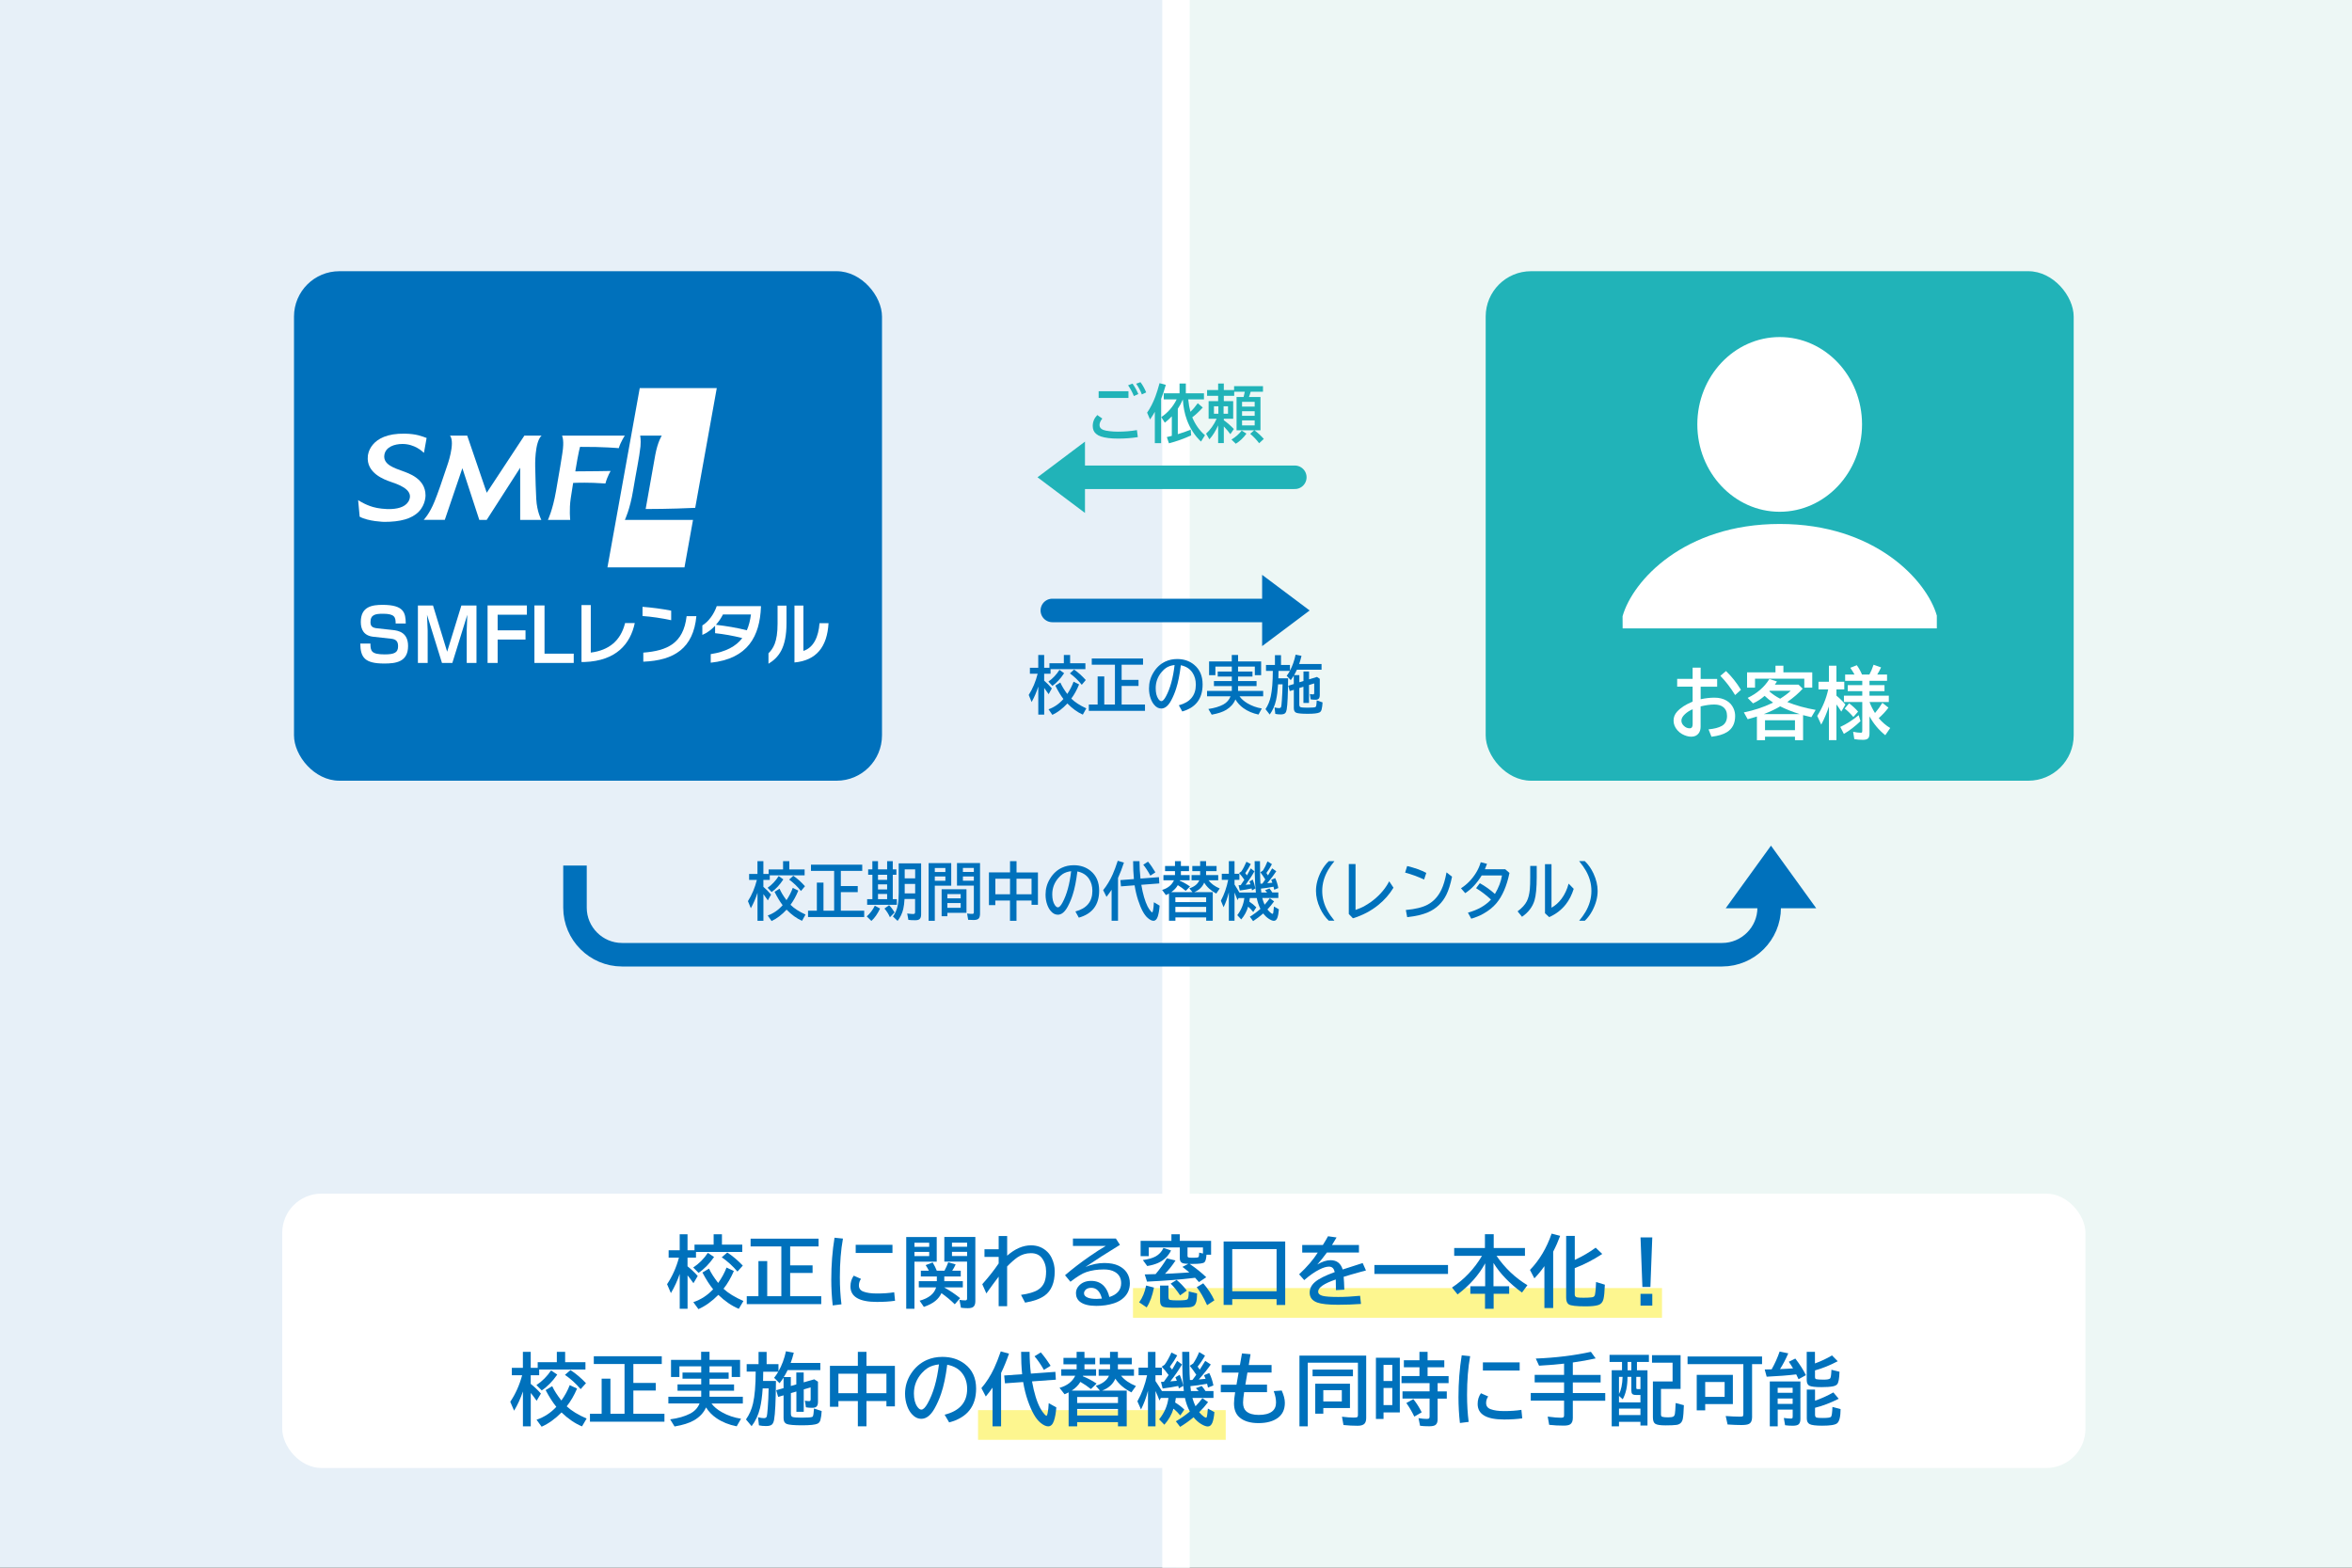 <?xml version="1.0" encoding="UTF-8"?><svg xmlns="http://www.w3.org/2000/svg" viewBox="0 0 600 400"><rect x="0" y="0" width="600" height="400" fill="#333333" stroke="none"/><defs><style>.cls-1{fill:#21b3b8;}.cls-2{fill:#fff;}.cls-3{stroke:#fff;stroke-width:7px;}.cls-3,.cls-4,.cls-5,.cls-6{fill:none;stroke-miterlimit:10;}.cls-7{fill:#fcee21;opacity:.5;}.cls-8{fill:#edf7f5;}.cls-4,.cls-5{stroke:#0071bc;}.cls-4,.cls-5,.cls-6{stroke-width:6px;}.cls-4,.cls-6{stroke-linecap:round;}.cls-6{stroke:#21b3b8;}.cls-9{fill:#0071bc;}.cls-10{fill:#e7f0f8;}</style></defs><g id="_背景"><g><rect class="cls-10" width="300" height="400"/><rect class="cls-8" x="300" width="300" height="400"/><line class="cls-3" x1="300" x2="300" y2="400"/></g></g><g id="_レイヤー_1"><rect class="cls-2" x="72" y="304.56" width="460" height="70" rx="10" ry="10"/><rect class="cls-7" x="289.03" y="328.65" width="134.95" height="7.58"/><g><rect class="cls-9" x="75" y="69.2" width="150" height="130" rx="11.57" ry="11.57"/><g><g><path class="cls-2" d="m100.93,159.08c0-1.58-.22-2.48-3.22-2.48-1.95,0-3.2.22-3.2,2.14,0,1.06.5,1.45,1.73,1.58l3.95.43c1.38.15,3.91.56,3.91,4.08,0,4.11-3.18,4.47-6.07,4.47-4.99,0-6.07-1.54-6.12-5.1h2.59c0,1.88.19,2.77,3.61,2.77,2.55,0,3.44-.48,3.44-2.1,0-1.32-.63-1.77-1.77-1.9l-4.54-.5c-2.42-.26-3.2-1.86-3.2-3.78,0-3.96,2.94-4.36,5.57-4.36,5.45,0,5.86,2.03,5.9,4.75h-2.57Z"/><path class="cls-2" d="m110.46,154.49l3.61,11.8,3.63-11.8h3.85v14.67h-2.49v-8.3c0-.28.15-3.72.15-4l-3.82,12.3h-2.64l-3.82-12.3c.02.34.17,3.82.17,4.06v8.24h-2.49v-14.67h3.85Z"/><path class="cls-2" d="m134.41,154.49v2.36h-7.46v3.98h7.11v2.36h-7.11v5.96h-2.57v-14.67h10.03Z"/><path class="cls-2" d="m138.91,154.49v12.3h7.45v2.36h-10.03v-14.67h2.59Z"/><path class="cls-2" d="m149.14,168.91h-.8v-14.53h2.37v12.13c4.65-.59,7.63-3.03,8.75-7.53h2.47c-1.12,5.33-4.75,9.64-12.79,9.93Z"/><path class="cls-2" d="m163.91,157.18v-2.35c2.25.17,4.94.51,7.31.98v2.44c-2.4-.52-5.02-.91-7.31-1.07Zm.2,11.64v-2.3c6.11-.49,10.23-2.33,11.05-9.3h2.49c-.78,8.17-5.65,11.3-13.53,11.61Z"/><path class="cls-2" d="m181.31,169.08v-2.18c3.86-.59,6.43-1.98,8.05-4.09-2.37-.61-4.74-1.02-6.94-1.25v-1.89c-.91.96-2.01,1.81-3.25,2.33v-2.42c1.56-.95,2.96-2.84,3.67-4.92h11.28v.22c-.29,7.36-3.25,13.21-12.82,14.21Zm3.11-12.28c-.46.9-1.05,1.79-1.78,2.62,2.59.3,5.28.73,7.88,1.4.52-1.18.86-2.54,1.05-4.03h-7.16Z"/><path class="cls-2" d="m196.04,169.36v-2.67c1.17-1.18,2.32-2.79,2.32-7.56v-4.6h2.28v4.43c0,6.39-2,8.81-4.6,10.4Zm6.63-.34v-14.51h2.28v11.57c2.64-.85,3.86-3.65,4.11-7.07h2.3c-.34,6.01-3.08,9.51-8.69,10.02Z"/></g><g><path class="cls-2" d="m164.22,132.65h-4.81s1.31-2.72,2.09-7.48c.72-4.41,1.61-8.51,1.89-11.28.15-1.73-.08-2.73-.08-2.73h5.51s-1,1.44-1.65,4.87l-2.46,13.85c6.21-.01,11.05-.23,12.64-.3l5.5-30.55h-19.65l-8.24,45.74h19.65l2.18-12.12h-12.57Z"/><path class="cls-2" d="m117.95,119.45l4.32,13.2h1.89l8.54-13.3v13.3h5.4s-1.13-2.05-1.3-5.35c-.11-2.05-.2-4.71-.27-8.27,0,0-.19-6.24,1.63-7.88h-4.39l-9.6,14.58c-.98-2.88-4.95-14.48-4.98-14.58h-4.39c1.42,1.86-.76,7.79-.76,7.79-1.28,3.87-2.32,6.87-3.17,8.97-1.31,3.26-2.78,4.73-2.78,4.73h5.38s3.31-9.75,4.49-13.2Z"/><path class="cls-2" d="m141.84,125.3c-.87,4.96-2.07,7.35-2.07,7.35h5.69s-.29-2.63.13-5.47c.19-1.24.58-3.73.62-3.96.99-.05,4.15-.15,7.81.12l.42.03c.53-1.92,1.34-3.2,1.34-3.2,0,0-6.17.11-9.02.1.89-5.45,1.22-6.25,1.22-6.25,5.91-.04,9.87.33,9.87.33.49-1.65,1.54-3.19,1.54-3.19h-16.01s.47.95.24,3.19c0,0,.08.36-1.78,10.95Z"/><path class="cls-2" d="m103.26,110.65c2.97.05,4.38.67,5.57,1.1-.02.1-.64,3.59-.68,3.8-.4-.37-2.36-2.27-5.49-2.27-2.03,0-4.29.75-4.61,2.8-.4,2.54,2.83,3.42,4.62,4.1,1.39.53,5.88,1.86,5.88,6.21,0,.02.06,2.3-1.7,4.14-1.79,1.86-4.76,2.63-8.82,2.63-.04,0-4.07-.1-6.28-1.33,0-.07-.36-3.98-.39-4.22.41.27,2.39,1.52,4.62,1.95.66.15,7.22,1.4,8.47-2.15.93-2.65-3.22-3.93-4.82-4.49-1.43-.5-6.29-2.15-5.79-6.59h0s.31-5.84,9.41-5.68Z"/></g></g></g><g><line class="cls-6" x1="270.72" y1="121.78" x2="330.31" y2="121.78"/><polygon class="cls-1" points="264.67 121.78 276.78 130.88 276.78 112.68 264.67 121.78"/></g><g><line class="cls-4" x1="328.03" y1="155.76" x2="268.45" y2="155.76"/><polygon class="cls-9" points="334.09 155.76 321.97 164.86 321.97 146.67 334.09 155.76"/></g><g><g><rect class="cls-1" x="379" y="69.2" width="150" height="130" rx="11.57" ry="11.57"/><g><path class="cls-2" d="m494.09,160.34h-80.15l-.02-3.11c2.58-9.1,15.74-23.54,40.1-23.54s37.52,14.44,40.07,23.38v3.26Z"/><path class="cls-2" d="m454,130.58c11.58,0,21.01-10,21.01-22.29s-9.42-22.29-21.01-22.29-21.01,10-21.01,22.29,9.43,22.29,21.01,22.29Z"/></g></g><g><path class="cls-2" d="m431.81,170.35h2.03v2.88h4.21v1.98h-4.21v3.2c1.25-.27,2.43-.4,3.52-.4,1.2,0,2.23.25,3.09.76.82.48,1.41,1.15,1.79,2.01.26.59.4,1.23.4,1.91,0,1.88-.7,3.25-2.1,4.12-.91.57-2.22.96-3.94,1.17l-.75-1.88c1.46-.14,2.58-.43,3.37-.87.9-.51,1.35-1.36,1.35-2.56,0-1.04-.35-1.81-1.06-2.32-.54-.39-1.28-.59-2.21-.59-.99,0-2.15.16-3.47.48v5.16c0,.7-.17,1.27-.5,1.71-.43.57-1.06.86-1.89.86-.75,0-1.54-.23-2.36-.68-.42-.24-.81-.56-1.16-.95-.66-.75-.99-1.57-.99-2.47s.3-1.61.89-2.28c.89-.99,2.21-1.85,3.97-2.57v-3.82h-3.94v-1.98h3.94v-2.88Zm0,10.61c-.79.34-1.44.76-1.96,1.24-.61.57-.92,1.12-.92,1.65s.21.96.64,1.36c.44.42.93.62,1.47.62.51,0,.76-.34.76-1.02v-3.86Zm10.82-3.62c-1.12-1.84-2.38-3.47-3.76-4.9l1.44-1.22c1.44,1.39,2.71,2.98,3.81,4.79l-1.49,1.34Z"/><path class="cls-2" d="m452.76,174.69h6.05l1.06,1.03c-.99,1.12-2.3,2.25-3.93,3.4,2.21.89,4.63,1.56,7.24,2.01l-1.1,1.86c-.6-.14-1.3-.31-2.11-.52v6.39h-2.07v-.89h-7.64v.89h-2.07v-6.04l-.3.1c-.65.2-1.33.4-2.05.59l-.98-1.74c2.51-.5,4.92-1.29,7.22-2.38l.24-.12c-.77-.5-1.49-1.07-2.16-1.72-.85.76-1.83,1.4-2.96,1.92l-1.37-1.4c2.41-1.15,4.26-2.75,5.54-4.81l1.94.63c-.21.31-.39.58-.54.8Zm2.18-3.14h7.37v3.9h-2.03v-2.29h-12.57v2.29h-2.03v-3.9h7.25v-1.7h2.02v1.7Zm-5,10.65h9.15c-1.77-.55-3.43-1.21-4.98-1.98-.06.04-.14.09-.23.15-1.06.62-2.37,1.23-3.94,1.84Zm7.96,1.58h-7.64v2.52h7.64v-2.52Zm-6.42-7.53s-.04.05-.07.08l-.05.07c.78.7,1.7,1.33,2.76,1.88,1.09-.68,1.99-1.36,2.7-2.02h-5.33Z"/><path class="cls-2" d="m466.56,180.25c-.53,1.63-1.18,3.18-1.96,4.64l-1.02-2.22c1.36-2.14,2.29-4.39,2.8-6.76h-2.48v-1.96h2.66v-4.1h1.92v4.1h2v1.96h-2v1.58l.11.1c.82.68,1.55,1.41,2.17,2.18l-1.04,1.8c-.39-.64-.8-1.25-1.24-1.83v9.11h-1.92v-8.6Zm2.9,5.23c1.6-.74,3.16-1.74,4.69-3l.47,1.52c-1.38,1.32-2.79,2.41-4.24,3.26l-.92-1.79Zm7.45-2.71v4.34c0,.55-.09.95-.28,1.2-.22.31-.68.46-1.39.46-.75,0-1.48-.06-2.2-.18l-.3-1.87c.76.16,1.42.24,1.99.24.16,0,.25-.04.29-.13.03-.07.05-.18.05-.31v-7.4h-4.68v-1.62h4.68v-1.15h-3.7v-1.54h3.7v-1.1h-4.37v-1.6h2.39c-.29-.54-.65-1.11-1.08-1.72l1.67-.66c.55.77.98,1.56,1.32,2.38h1.89c.4-.73.75-1.56,1.06-2.5l1.92.68c-.27.59-.59,1.19-.98,1.82h2.5v1.6h-4.48v1.1h3.83v1.54h-3.83v1.15h4.93v1.62h-4.92c.33.92.8,1.86,1.4,2.81l.09-.11c.64-.75,1.24-1.58,1.79-2.49l1.55,1.23c-.68.92-1.51,1.82-2.48,2.68.86,1.02,1.83,1.86,2.93,2.52l-1.26,1.83c-1.65-1.32-2.99-2.92-4.03-4.82Zm-4.11.18c-.77-.91-1.51-1.63-2.22-2.16l1.13-1.34c.91.69,1.68,1.4,2.29,2.12l-1.21,1.38Z"/></g></g><rect class="cls-7" x="249.5" y="359.8" width="63.19" height="7.58"/><g><path class="cls-9" d="m173.4,325.04c-.59,1.73-1.33,3.36-2.25,4.9l-.98-2.27c1.35-2.02,2.36-4.28,3.03-6.78h-2.63v-1.88h2.82v-4.08h2v4.08h1.78v-1.45h4.88v-2.64h2.12v2.64h5.18v1.88h-11.8v1.45h-2.16v2.21c.95.76,1.82,1.59,2.6,2.47l-1.09,1.84c-.59-.84-1.09-1.5-1.5-1.99v8.52h-2v-8.9Zm3.44-1.63c1.47-.97,2.72-2.22,3.74-3.74l1.58,1.06c-1.22,1.75-2.54,3.1-3.96,4.04l-1.36-1.37Zm5.08,5.55c-.87-1.06-1.78-2.48-2.73-4.27l1.68-1c.53,1.14,1.32,2.36,2.34,3.66.91-1.28,1.62-2.58,2.13-3.93l1.87.88c-.75,1.75-1.63,3.26-2.64,4.53,1.21,1.13,2.9,2.17,5.08,3.12l-1.18,2c-1.79-.74-3.53-1.93-5.22-3.56-1.63,1.65-3.32,2.86-5.08,3.64l-1.3-1.78c1.95-.66,3.64-1.76,5.06-3.3Zm6.2-4.52c-1.16-1.38-2.49-2.59-4-3.64l1.41-1.22c1.35.87,2.67,1.99,3.96,3.34l-1.36,1.52Z"/><path class="cls-9" d="m201.57,330.73h7.93v2.02h-19v-2.02h2.98v-8.96h2.24v8.96h3.6v-12.7h-7.84v-1.98h17.34v1.98h-7.25v4.83h5.72v1.94h-5.72v5.92Z"/><path class="cls-9" d="m212.43,333.09c-.25-2.21-.37-4.41-.37-6.6,0-3.75.28-7.31.83-10.68l2.15.22c-.53,2.92-.79,6.21-.79,9.87,0,2.46.14,4.76.41,6.9l-2.23.28Zm15.91-1.2c-1.3.2-2.85.3-4.64.3-4.5,0-6.75-1.32-6.75-3.96,0-1.05.28-1.96.84-2.74l1.85.82c-.35.5-.53,1.05-.53,1.67,0,.76.38,1.29,1.14,1.57.85.33,2,.49,3.47.49,1.58,0,3.05-.1,4.39-.31l.22,2.17Zm-10.05-14.27h9.38v2.08h-9.38v-2.08Z"/><path class="cls-9" d="m238.96,315.63v6.29h-5.68v12.01h-2.1v-18.3h7.78Zm-5.68,1.46v1.04h3.76v-1.04h-3.76Zm0,2.33v1.07h3.76v-1.07h-3.76Zm6.88,10.54c-.34.74-.85,1.4-1.54,1.97-.7.58-1.68,1.09-2.94,1.53l-1.08-1.58c2.33-.64,3.73-1.77,4.21-3.4h-4.42v-1.58h4.6v-1.2h-4.08v-1.48h2.05c-.25-.51-.53-.98-.83-1.42l1.8-.68c.46.78.8,1.48,1.04,2.1h1.97c.4-.75.72-1.47.96-2.14l1.89.54c-.28.62-.57,1.15-.88,1.6h2.18v1.48h-4.2v1.2h4.73v1.58h-4.78c1.45.79,2.81,1.71,4.09,2.74l-1.36,1.57c-.98-.97-2.11-1.92-3.4-2.84Zm8.65-14.34v16.38c0,.73-.19,1.23-.57,1.49-.29.2-.74.3-1.36.3-.58,0-1.16-.04-1.74-.12l-.38-2c.51.08,1.01.13,1.48.13.31,0,.46-.15.46-.45v-9.44h-5.8v-6.29h7.9Zm-5.96,1.46v1.04h3.86v-1.04h-3.86Zm0,2.33v1.07h3.86v-1.07h-3.86Z"/><path class="cls-9" d="m254.77,315.37h2.16v5.02c2-1.76,4.03-2.64,6.09-2.64,1.67,0,3.08.57,4.21,1.71.42.42.78.93,1.07,1.55.51,1.06.76,2.19.76,3.39,0,2.9-.87,4.97-2.6,6.2-1.16.82-2.81,1.41-4.96,1.77l-1.04-1.98c1.99-.28,3.45-.72,4.38-1.32.76-.49,1.3-1.16,1.62-1.98.27-.72.4-1.61.4-2.69,0-1.31-.36-2.44-1.07-3.4-.63-.83-1.57-1.25-2.8-1.25s-2.38.35-3.4,1.04c-.79.54-1.68,1.33-2.67,2.35v10.14h-2.16v-7.54c-.82,1.07-1.87,2.5-3.14,4.28l-1.04-2.35c1.6-1.78,2.99-3.55,4.18-5.3v-1.66h-3.62v-1.96h3.62v-3.38Z"/><path class="cls-9" d="m273.7,316.01h10.96l1.04,1.62c-3.39,2.07-6.32,3.95-8.8,5.64,1.6-.67,3.21-1.01,4.82-1.01,1.45,0,2.66.23,3.63.69.9.43,1.6,1.02,2.1,1.76.52.79.78,1.69.78,2.71,0,1.43-.49,2.63-1.46,3.59-.67.67-1.53,1.18-2.58,1.52-1.37.45-2.88.67-4.51.67-1.88,0-3.27-.35-4.16-1.04-.7-.55-1.04-1.29-1.04-2.22,0-.7.25-1.33.76-1.88.77-.83,1.81-1.24,3.12-1.24,1.39,0,2.5.47,3.33,1.4.61.68,1.04,1.59,1.31,2.72,2-.64,3.01-1.82,3.01-3.54,0-1.3-.54-2.26-1.63-2.88-.73-.42-1.65-.62-2.77-.62-1.67,0-3.18.23-4.53.69-1,.34-2.33,1.16-4.01,2.45l-1.38-1.66c1.81-1.56,3.87-3.15,6.18-4.76,1.59-1.11,3-2.01,4.22-2.72h-8.38v-1.92Zm7.4,15.34c-.46-1.84-1.37-2.76-2.72-2.76-.75,0-1.29.24-1.62.71-.16.21-.23.45-.23.69,0,.51.36.9,1.09,1.16.53.18,1.23.27,2.12.27.38,0,.83-.03,1.37-.08Z"/><path class="cls-9" d="m290.6,332.29c.85-1.15,1.44-2.58,1.78-4.29l2,.53c-.4,2.08-1.02,3.77-1.86,5.06l-1.92-1.3Zm17.18-12.15c-.07,1.06-.25,1.71-.55,1.95-.33.27-1.29.4-2.88.4-.06,0-.35,0-.87,0,.06.04.12.08.19.13,1.54,1.06,2.89,2.15,4.05,3.27l-1.86,1.24c-.34-.4-.65-.75-.92-1.03l-.08-.08-.37.05c-3.21.4-7.17.71-11.88.94l-.59-1.84c.79-.01,1.72-.04,2.78-.08,1.15-1.37,2.11-2.71,2.86-4.02l2.22.54c-.79,1.23-1.68,2.36-2.69,3.4,1.1-.03,2.62-.11,4.56-.24l1.65-.11c-.68-.58-1.27-1.05-1.76-1.41l1.51-.78c-.69-.02-1.16-.07-1.4-.15-.52-.17-.78-.58-.78-1.23v-2.8h-7.92v2.22h-2.08v-3.9h7.86v-1.68h2.14v1.68h7.98v3.54h-1.2Zm-16.24,1.37c1.37-.19,2.45-.49,3.24-.92.89-.48,1.56-1.2,2.02-2.17l1.94.64c-.71,1.44-1.81,2.5-3.3,3.18-.77.35-1.7.61-2.78.79l-1.12-1.53Zm4.4,6.51h2.14v2.9c0,.42.12.67.36.75.27.08.94.13,2.01.13,1.5,0,2.33-.1,2.49-.29.2-.23.3-.82.3-1.75,0-.04,0-.12,0-.25l2.14.52c-.03,1-.08,1.65-.16,1.96-.13.52-.31.89-.54,1.1-.29.27-.73.43-1.33.47-1.05.07-2.24.11-3.56.11-1.65,0-2.68-.08-3.09-.24-.51-.21-.76-.7-.76-1.47v-3.93Zm5.12,2.5c-.85-1.27-1.66-2.27-2.42-3l1.52-.94c.89.72,1.76,1.63,2.6,2.71l-1.7,1.22Zm5.82-10.68v-1.55h-3.94v2.1c0,.25.08.4.24.45.17.05.58.08,1.22.08.77,0,1.2-.05,1.31-.16.13-.12.2-.43.2-.92,0-.04,0-.12,0-.23l.98.23Zm1.06,13.18c-.9-1.97-1.78-3.49-2.65-4.58l1.66-1c1.2,1.38,2.15,2.83,2.84,4.34l-1.86,1.24Z"/><path class="cls-9" d="m327.86,316.77v16.2h-2.2v-1.49h-11.31v1.47h-2.2v-16.18h15.7Zm-13.51,1.94v10.76h11.31v-10.76h-11.31Z"/><path class="cls-9" d="m332.2,317.67h5.26c.58-.92,1.02-1.67,1.32-2.24l2.18.31c-.2.35-.54.92-1.04,1.72l-.13.21h6.88v1.92h-8.18c-.85,1.17-1.67,2.19-2.44,3.05,1.23-.74,2.35-1.1,3.37-1.1,1.58,0,2.61.79,3.1,2.37,1.67-.55,3.37-1.1,5.1-1.64l.84,1.89-.34.1-.97.25c-1.82.5-3.28.92-4.38,1.27.08.85.13,1.94.17,3.28l-2.14.12c0-.77-.02-1.61-.04-2.52v-.2c-3,1.02-4.49,2.05-4.49,3.09,0,.53.38.9,1.15,1.09.74.19,2.07.28,3.98.28,1.76,0,3.62-.1,5.56-.3l.23,2.08c-1.88.14-3.83.21-5.85.21-2.49,0-4.25-.19-5.3-.57-1.3-.47-1.94-1.31-1.94-2.53,0-1.03.46-1.94,1.38-2.72.95-.81,2.62-1.65,5.02-2.52-.13-.5-.3-.85-.52-1.05-.24-.23-.56-.34-.96-.34-.64,0-1.46.24-2.43.73-1.2.6-2.5,1.5-3.88,2.71l-1.3-1.48c2.02-1.88,3.61-3.73,4.76-5.55h-3.97v-1.92Z"/><path class="cls-9" d="m350.61,322.77h18.78v2.28h-18.78v-2.28Z"/><path class="cls-9" d="m381.78,320.45c2.14,3.11,4.76,5.6,7.87,7.47l-1.39,1.88c-3.18-2.33-5.61-4.85-7.27-7.56v5.96h4v1.92h-3.96v3.81h-2.2v-3.81h-3.74v-1.92h3.78v-5.86c-1.6,2.96-3.95,5.61-7.04,7.94l-1.42-1.76c3.14-2.08,5.69-4.78,7.64-8.08h-7.08v-2h7.84v-3.52h2.24v3.52h7.97v2h-7.25Z"/><path class="cls-9" d="m396.22,319.36v14.38h-2.24v-10.68c-.82,1.17-1.67,2.2-2.56,3.11l-1.12-2.14c2.42-2.51,4.26-5.6,5.52-9.27l2.18.57c-.52,1.41-1.11,2.75-1.78,4.03Zm5.5,2.12c2.03-.96,3.81-2,5.34-3.13l1.68,1.6c-2.29,1.5-4.63,2.71-7.02,3.62v6.74c0,.4.21.64.62.72.3.06.84.09,1.63.09s1.5-.03,2.08-.1c.47-.04.74-.26.82-.65.16-.8.26-1.89.29-3.26l2.24.68c-.06,1.75-.18,2.98-.35,3.67-.2.8-.64,1.31-1.31,1.52-.69.23-1.78.34-3.27.34-2.34,0-3.76-.17-4.27-.5-.45-.29-.67-.87-.67-1.72v-15.76h2.2v6.13Z"/><path class="cls-9" d="m418.5,315.73h3l-.48,12.64h-2.04l-.48-12.64Zm0,14.39h3v3.01h-3v-3.01Z"/><path class="cls-9" d="m133.4,355.04c-.59,1.73-1.33,3.36-2.25,4.9l-.98-2.27c1.35-2.02,2.36-4.28,3.03-6.78h-2.63v-1.88h2.82v-4.08h2v4.08h1.78v-1.45h4.88v-2.64h2.12v2.64h5.18v1.88h-11.8v1.45h-2.16v2.21c.95.76,1.82,1.59,2.6,2.47l-1.09,1.84c-.59-.84-1.09-1.5-1.5-1.99v8.52h-2v-8.9Zm3.44-1.63c1.47-.97,2.72-2.22,3.74-3.74l1.58,1.06c-1.22,1.75-2.54,3.1-3.96,4.04l-1.36-1.37Zm5.08,5.55c-.87-1.06-1.78-2.48-2.73-4.27l1.68-1c.53,1.14,1.32,2.36,2.34,3.66.91-1.28,1.62-2.58,2.13-3.93l1.87.88c-.75,1.75-1.63,3.26-2.64,4.53,1.21,1.13,2.9,2.17,5.08,3.12l-1.18,2c-1.79-.74-3.53-1.93-5.22-3.56-1.63,1.65-3.32,2.86-5.08,3.64l-1.3-1.78c1.95-.66,3.64-1.76,5.06-3.3Zm6.2-4.52c-1.16-1.38-2.49-2.59-4-3.64l1.41-1.22c1.35.87,2.67,1.99,3.96,3.34l-1.36,1.52Z"/><path class="cls-9" d="m161.57,360.73h7.93v2.02h-19v-2.02h2.98v-8.96h2.24v8.96h3.6v-12.7h-7.84v-1.98h17.34v1.98h-7.25v4.83h5.72v1.94h-5.72v5.92Z"/><path class="cls-9" d="m181,348.63v1.58h4.88v1.58h-4.88v1.46h6.26v1.6h-6.26v1.54h8.5v1.72h-8c.61.83,1.5,1.57,2.66,2.22,1.48.84,3.11,1.39,4.88,1.66l-1.11,1.94c-1.98-.39-3.69-1.08-5.13-2.06-1.12-.76-2.01-1.68-2.69-2.76-.59,1.35-1.62,2.46-3.1,3.31-1.17.67-2.81,1.19-4.93,1.55l-1.12-1.82c2.04-.27,3.74-.76,5.09-1.46,1.15-.6,1.95-1.46,2.41-2.59h-7.96v-1.72h8.38v-1.54h-6.04v-1.6h6.04v-1.46h-4.77v-1.58h4.77v-1.58h-5.56v2.73h-2.14v-4.38h7.68v-2.06h2.14v2.06h7.8v4.38h-2.14v-2.73h-5.66Z"/><path class="cls-9" d="m199.96,351.36h1.78v2.28l1.4-.4v-3.04h1.88v2.51l2.7-.77.95.6v5.13c0,.58-.12.99-.37,1.22-.22.21-.59.32-1.11.32-.57,0-1.11-.04-1.6-.13l-.25-1.7c.37.08.71.12,1.03.12.21,0,.34-.04.38-.13.03-.06.05-.18.05-.35v-3.02l-1.76.51v5.71h-1.88v-5.17l-1.4.4v5.26c0,.45.13.72.39.82.35.12,1.13.19,2.34.19,1.57,0,2.48-.07,2.74-.21.14-.08.23-.29.27-.62,0-.04.01-.15.04-.31.06-.4.09-.79.11-1.19l1.96.64c-.04.89-.15,1.63-.31,2.25-.12.47-.37.79-.74.97-.6.28-1.91.42-3.95.42s-3.39-.12-3.94-.35c-.52-.22-.78-.71-.78-1.46v-5.84l-1.38.4-.5-1.7,1.88-.54v-2.68l-.08.12c-.25.39-.57.83-.94,1.31l-1.39-1.38c.37-.46.73-.98,1.07-1.56h-3.85c0,.91-.02,1.69-.04,2.36h3.29c-.04,5.13-.21,8.44-.48,9.92-.1.52-.26.9-.48,1.14-.28.3-.8.45-1.55.45-.7,0-1.31-.06-1.83-.18l-.23-2.06c.61.15,1.11.22,1.5.22s.64-.15.73-.45c.07-.23.15-.93.24-2.12.12-1.53.2-3.2.23-5.01h-1.52c-.13,2.02-.36,3.71-.69,5.06-.42,1.73-1.13,3.26-2.13,4.57l-1.44-1.72c.85-1.2,1.45-2.56,1.8-4.09.44-1.91.67-4.61.68-8.11h-2.3v-1.9h3.03v-3.13h2.06v3.13h3.02v1.83c.87-1.52,1.5-3.23,1.91-5.12l2,.37c-.25,1.01-.52,1.88-.8,2.61h7.57v1.82h-8.34c-.33.69-.66,1.29-.99,1.79Z"/><path class="cls-9" d="m218.84,348.51v-3.58h2.2v3.58h7.25v10.33h-2.16v-1.36h-5.09v6.45h-2.2v-6.45h-4.96v1.46h-2.16v-10.44h7.12Zm-4.96,2v4.97h4.96v-4.97h-4.96Zm12.25,4.97v-4.97h-5.09v4.97h5.09Z"/><path class="cls-9" d="m240.99,360.96c3.82-.96,5.73-3.15,5.73-6.57,0-1.49-.38-2.77-1.15-3.85-.86-1.21-2.17-1.99-3.93-2.33-.38,3.02-.91,5.5-1.57,7.42-.46,1.35-1.02,2.62-1.7,3.82-.98,1.71-2.09,2.56-3.33,2.56-.92,0-1.75-.42-2.47-1.25-.46-.53-.84-1.17-1.12-1.94-.38-1-.57-2.07-.57-3.21,0-1.86.51-3.56,1.53-5.13,1.04-1.59,2.38-2.75,4.03-3.48,1.21-.53,2.53-.79,3.96-.79,2.25,0,4.15.6,5.72,1.81,1.93,1.48,2.89,3.57,2.89,6.28,0,4.54-2.29,7.42-6.88,8.63l-1.15-1.96Zm-1.46-12.83c-1.15.13-2.12.44-2.89.93-.49.32-.99.74-1.47,1.27-1.35,1.5-2.03,3.23-2.03,5.21,0,1.44.29,2.57.86,3.38.35.5.7.75,1.04.75.47,0,1-.52,1.58-1.55,1.43-2.52,2.4-5.85,2.91-9.98Z"/><path class="cls-9" d="m255.38,350.32v13.61h-2.18v-9.87c-.53.76-1.1,1.51-1.72,2.26l-1.12-2.14c1.26-1.46,2.34-3.15,3.24-5.07.55-1.18,1.12-2.61,1.7-4.3l2.1.58c-.61,1.76-1.28,3.4-2.02,4.93Zm5.63,2.31l-4.64.33-.2-2,4.58-.32c-.18-1.75-.26-3.66-.26-5.71h2.16c.01,1.95.12,3.8.33,5.55l6.25-.45.12,2-6.08.44c.53,2.95,1.24,5.25,2.13,6.89.33.6.7,1.12,1.12,1.57.2.21.34.31.43.31.1,0,.21-.22.3-.67.14-.65.23-1.5.28-2.55l1.94,1.08c-.11,1.41-.31,2.56-.61,3.43-.32.94-.81,1.41-1.47,1.41-.55,0-1.2-.3-1.94-.9-1.18-.94-2.26-2.83-3.25-5.65-.51-1.45-.9-3.03-1.19-4.76Zm5.3-3.09c-.85-1.47-1.65-2.63-2.4-3.48l1.6-.99c.77.86,1.6,2,2.5,3.41l-1.7,1.05Z"/><path class="cls-9" d="m280.59,354.81l-1.06-1.22c1.71-.51,2.83-1.37,3.37-2.56h-2.63v-1.66h2.9v-1.26h-2.65v-1.64h2.65v-1.54h2.01v1.54h3.54v1.64h-3.54v1.26h4.1v1.66h-3.28c.85,1.07,2.11,1.94,3.78,2.62l-1.16,1.62c-1.84-.95-3.21-2.12-4.09-3.5-.6,1.39-1.72,2.41-3.36,3.04h6.26v9.12h-2.23v-1.06h-10.41v1.06h-2.18v-8.66c-.24.12-.59.28-1.04.48l-1.28-1.64c1.94-.55,3.27-1.57,4-3.08h-3.56v-1.66h3.92v-1.26h-3.36v-1.64h3.36v-1.54h2v1.54h2.74v1.64h-2.74v1.26h2.96v1.66h-3.33s-.03.09-.04.13c1.12.44,2.29,1.05,3.51,1.86l-1.46,1.4c-.79-.64-1.68-1.25-2.68-1.83-.52.86-1.26,1.6-2.22,2.23h7.2Zm-5.8,1.64v1.53h10.41v-1.53h-10.41Zm0,3.06v1.66h10.41v-1.66h-10.41Z"/><path class="cls-9" d="m304.19,356.69c.21.78.48,1.48.79,2.12.65-.67,1.23-1.36,1.75-2.06l1.45,1.01c-.74.96-1.46,1.78-2.14,2.45l-.12.12c.38.46.77.84,1.17,1.12.27.19.46.28.57.28.1,0,.18-.11.23-.33.07-.29.15-.96.24-2l1.66.9c-.09,1.17-.26,2.07-.51,2.69-.26.65-.65.98-1.16.98-.47,0-1.06-.22-1.78-.67-.68-.43-1.3-.99-1.85-1.68-1,.83-2.14,1.65-3.43,2.45l-1.1-1.42c1.22-.7,2.42-1.53,3.57-2.49-.59-1.11-1-2.26-1.24-3.46h-2.33c-.04.35-.1.74-.18,1.15.87.53,1.65,1.13,2.35,1.81l-1.04,1.5c-.51-.63-1.09-1.21-1.73-1.73-.47,1.52-1.25,2.88-2.33,4.09l-1.34-1.37c1.33-1.63,2.12-3.45,2.38-5.46h-1.94l-.34.66c-.33-.87-.67-1.67-1.02-2.42v9h-1.92v-9.07c-.46,1.75-1.05,3.34-1.78,4.77l-.92-2.08c1.14-2.02,1.96-4.24,2.47-6.65h-2.17v-1.94h2.39v-4.02h1.92v4.02h1.64v1.94h-1.64v1.47c.76,1.13,1.31,1.99,1.65,2.56h5.59c-.23-1.92-.35-3.99-.38-6.2l-.04-3.8h1.81l.04,3.87c.01,1.27.05,2.37.12,3.31.08,0,.16,0,.23,0h.21s.2-.02.2-.02c.1-.14.21-.28.33-.43.07-.08.28-.37.65-.89-.56-.85-1.11-1.61-1.66-2.29l.87-.58c.55-.8,1.06-1.77,1.53-2.91l1.49.9c-.55.99-1.17,1.92-1.88,2.8.27.38.44.64.53.78.49-.74.96-1.49,1.41-2.24l1.41.92c-.73,1.08-1.75,2.36-3.06,3.83.72-.06,1.3-.11,1.73-.17-.11-.3-.24-.61-.39-.92l1.34-.56c.5,1.02.85,2.08,1.05,3.17l-1.38.54c-.11-.47-.19-.8-.23-.97-1.64.3-3.01.5-4.11.59l-.15.02c.06.59.1,1,.14,1.24h1.96c-.2-.23-.43-.47-.7-.72l1.49-.56c.38.44.7.87.96,1.28h2.04v1.76h-5.4Zm-6.07-5.85c-.62-.84-1.21-1.55-1.76-2.13l.74-.5c.54-.72,1.12-1.75,1.74-3.11l1.47.74c-.51.94-1.13,1.9-1.88,2.9.32.39.51.62.57.7.05-.07.1-.17.18-.28.33-.53.7-1.18,1.11-1.94l1.24.93c-.81,1.39-1.8,2.83-2.98,4.31.62-.05,1.18-.1,1.66-.15-.1-.31-.22-.61-.36-.9l1.08-.62c.39.82.7,1.76.92,2.82l-1.12.65c-.07-.31-.12-.52-.15-.63-1.25.26-2.58.48-3.99.65l-.42-1.68c.25-.01.43-.02.55-.03.05,0,.11,0,.17,0,.23-.29.64-.87,1.23-1.73Z"/><path class="cls-9" d="m316.84,345.33l2.18.2-.46,2.76h5.82v1.92h-6.16l-.52,3.08h5.52v1.92h-5.84c-.18,1.17-.27,2.06-.27,2.68,0,.99.27,1.72.81,2.2.71.62,1.77.93,3.18.93,1.5,0,2.62-.29,3.38-.86.7-.53,1.04-1.3,1.04-2.31,0-.9-.2-1.87-.59-2.91l2.04-.14c.53,1.18.8,2.22.8,3.12,0,1.69-.59,2.97-1.78,3.85-1.21.89-2.86,1.34-4.96,1.34s-3.79-.51-4.9-1.53c-.89-.81-1.33-1.98-1.33-3.5,0-.71.1-1.66.29-2.85h-3.66v-1.92h4l.54-3.08h-4.3v-1.92h4.64l.52-2.96Z"/><path class="cls-9" d="m348.52,345.89v15.88c0,.61-.12,1.08-.36,1.4-.31.41-.92.62-1.82.62-1.17,0-2.37-.06-3.62-.19l-.38-2.12c1.28.15,2.25.22,2.91.22.53,0,.85-.04.98-.13.12-.07.18-.24.18-.5v-13.37h-12.8v16.23h-2.12v-18.05h17.04Zm-13.68,3.56h10.3v1.7h-10.3v-1.7Zm9.54,3.61v6.2h-6.8v1.45h-2.06v-7.65h8.86Zm-2.08,1.64h-4.72v2.88h4.72v-2.88Z"/><path class="cls-9" d="m357.1,346.43v13.96h-4.16v1.66h-1.94v-15.62h6.1Zm-4.16,1.82v4.12h2.24v-4.12h-2.24Zm0,5.9v4.36h2.24v-4.36h-2.24Zm9.16-7.06v-2.16h2.08v2.16h4.26v1.78h-4.26v2.25h5.36v1.8h-2.8v2.1h2.34v1.84h-2.34v5.28c0,.72-.2,1.21-.59,1.47-.31.21-.84.31-1.59.31-.91,0-1.67-.04-2.3-.13l-.4-1.95c.77.13,1.49.2,2.16.2.31,0,.5-.06.58-.2.06-.09.09-.24.09-.45v-4.54h-6.91v-1.84h6.91v-2.1h-7.16v-1.8h4.58v-2.25h-3.98v-1.78h3.98Zm-1.3,14.37c-.66-1.35-1.34-2.51-2.04-3.47l1.78-1c.77.94,1.49,2.06,2.14,3.36l-1.88,1.1Z"/><path class="cls-9" d="m372.43,363.09c-.25-2.21-.37-4.41-.37-6.6,0-3.75.28-7.31.83-10.68l2.15.22c-.53,2.92-.79,6.21-.79,9.87,0,2.46.14,4.76.41,6.9l-2.23.28Zm15.91-1.2c-1.3.2-2.85.3-4.64.3-4.5,0-6.75-1.32-6.75-3.96,0-1.05.28-1.96.84-2.74l1.85.82c-.35.5-.53,1.05-.53,1.67,0,.76.38,1.29,1.14,1.57.85.33,2,.49,3.47.49,1.58,0,3.05-.1,4.39-.31l.22,2.17Zm-10.05-14.27h9.38v2.08h-9.38v-2.08Z"/><path class="cls-9" d="m401.23,347.67v3.15h7.09v1.92h-7.09v2.7h8.27v1.96h-8.27v4.39c0,.78-.22,1.32-.65,1.62-.33.23-.89.34-1.66.34-1.27,0-2.51-.06-3.72-.2l-.38-2.1c1.5.2,2.64.29,3.41.29.36,0,.59-.07.68-.21.06-.1.09-.26.09-.49v-3.66h-8.5v-1.96h8.5v-2.7h-7.5v-1.92h7.5v-2.87l-.54.06c-1.86.2-3.81.36-5.84.47l-.84-1.82c5.16-.21,9.84-.79,14.06-1.72l1.22,1.68c-1.82.41-3.77.76-5.83,1.04Z"/><path class="cls-9" d="m413.78,349.63v-2.12h-3.18v-1.82h10.04v1.82h-3.05v2.12h2.69v14.1h-1.8v-.94h-5.47v1.14h-1.86v-14.31h2.63Zm1.4,1.68c0,2.37-.41,4.28-1.22,5.72l-.95-.86v1.66h5.47v-1.9h-1.14c-.46,0-.77-.09-.94-.26-.16-.17-.24-.46-.24-.87v-3.49h-.98Zm-1.25,0h-.92v4.36c.55-1,.85-2.45.92-4.36Zm-.92,8.09v1.66h5.47v-1.66h-5.47Zm2.19-9.77h.96v-2.12h-.96v2.12Zm2.22,1.68v2.74c0,.18.03.29.08.33.05.03.15.05.32.05h.66v-3.12h-1.06Zm6.3,3.07v6.49c0,.35.1.56.31.62.31.1.8.15,1.49.15.62,0,1.06-.06,1.33-.19.21-.1.35-.34.42-.72.07-.41.12-1.19.17-2.34l.02-.4,2.1.55c-.05,1.68-.15,2.85-.28,3.51-.19.89-.73,1.4-1.63,1.52-.6.08-1.52.12-2.77.12-1.32,0-2.18-.13-2.61-.4-.4-.25-.61-.8-.61-1.63v-9.18h5.02v-4.78h-5.25v-1.92h7.29v8.6h-5Z"/><path class="cls-9" d="m446.96,348.09v13.55c0,.85-.28,1.42-.83,1.69-.36.18-.99.27-1.88.27-.98,0-2.17-.04-3.54-.14l-.48-2.16c1.37.1,2.59.16,3.64.16.41,0,.65-.03.73-.1.08-.08.13-.28.13-.61v-12.68h-14.23v-1.96h19v1.96h-2.54Zm-4.9,2.71v7.46h-7.06v1.6h-2.16v-9.06h9.22Zm-7.06,1.82v3.79h4.96v-3.79h-4.96Z"/><path class="cls-9" d="m451.95,349.39c.81-1.43,1.49-2.94,2.04-4.54l2.2.46c-.63,1.47-1.33,2.81-2.1,4.02.4-.02,1.01-.05,1.84-.09.07,0,.57-.03,1.48-.09l-.06-.1c-.29-.5-.63-1.03-1.02-1.59l1.66-.82c1.14,1.48,2.04,2.89,2.7,4.24l-1.88,1.03c-.17-.36-.36-.77-.59-1.23-2.06.25-4.57.45-7.54.59l-.5-1.84c.25,0,.84-.01,1.76-.04Zm7.34,3.1v9.56c0,.67-.16,1.13-.48,1.39-.29.23-.78.34-1.47.34s-1.37-.04-1.96-.13l-.32-1.85c.81.1,1.4.15,1.78.15.24,0,.38-.05.43-.15.03-.08.05-.2.05-.36v-1.78h-3.82v4.27h-2.02v-11.45h7.82Zm-5.8,1.6v1.28h3.82v-1.28h-3.82Zm0,2.74v1.37h3.82v-1.37h-3.82Zm9.52-8.95c1.52-.55,2.96-1.23,4.34-2.04l1.46,1.48c-1.97,1.04-3.91,1.82-5.8,2.34v1.65c0,.33.09.52.28.58.26.08.9.13,1.92.13.88,0,1.43-.1,1.64-.29.17-.16.28-.75.33-1.77,0-.2.01-.35.02-.46l2.06.5c-.05,1.76-.25,2.83-.6,3.21-.22.25-.59.42-1.1.52-.66.13-1.62.2-2.88.2-1.58,0-2.61-.12-3.1-.35-.46-.23-.68-.72-.68-1.47v-7.18h2.1v2.96Zm0,9.51c1.52-.51,3.08-1.21,4.68-2.11l1.37,1.62c-2.12,1.06-4.13,1.83-6.04,2.3v1.75c0,.42.14.67.41.75.21.07.75.1,1.61.1,1.21,0,1.9-.1,2.07-.31.18-.22.3-1.06.35-2.51l2.08.56c-.01,1.93-.31,3.14-.88,3.61-.5.42-1.77.62-3.8.62-1.61,0-2.67-.13-3.19-.39-.5-.24-.75-.73-.75-1.46v-7.36h2.1v2.83Z"/></g><g><path class="cls-1" d="m290.27,111.53c-1.58.25-3.27.38-5.05.38s-3.3-.18-4.41-.55c-.43-.14-.83-.36-1.2-.67-.57-.48-.85-1.14-.85-1.99,0-1.07.39-2,1.16-2.8l1.28.9c-.47.59-.71,1.14-.71,1.66,0,.58.33,1,.99,1.24.35.14.92.25,1.69.33.64.07,1.3.11,1.98.11,1.72,0,3.35-.13,4.88-.4l.23,1.79Zm-10-11.7h7.6v1.7h-7.6v-1.7Zm8.98,1.22c-.37-.94-.86-1.85-1.47-2.74l1.13-.43c.59.84,1.09,1.73,1.48,2.67l-1.13.5Zm2.04-.41c-.34-.92-.83-1.83-1.45-2.73l1.09-.4c.53.68,1.02,1.55,1.47,2.61l-1.11.52Z"/><path class="cls-1" d="m296.2,101.74v11.33h-1.6v-7.99c-.35.62-.76,1.27-1.22,1.95l-.75-1.74c.83-1.19,1.53-2.56,2.11-4.11.35-.94.71-2.08,1.06-3.41l1.6.43c-.38,1.36-.78,2.54-1.19,3.55Zm6.93.17c.11,1.19.3,2.24.55,3.16.65-.61,1.27-1.34,1.87-2.19l1.28,1.1c-.97,1.06-1.87,1.89-2.68,2.5.76,1.84,1.84,3.37,3.24,4.57l-1.02,1.62c-1.61-1.54-2.8-3.39-3.59-5.54-.59-1.6-.93-3.34-1.04-5.23l-.02.06c-.34.82-.76,1.6-1.26,2.34v6.48c1.11-.32,2.21-.71,3.3-1.15l.1,1.46c-1.86.86-3.74,1.53-5.66,2.02l-.54-1.59c.47-.11.89-.21,1.27-.31v-4.98c-.55.58-1.14,1.12-1.78,1.62l-.91-1.42c1.7-1.15,3.01-2.66,3.93-4.53h-3.3v-1.54h4.03v-2.51h1.61v2.51h4.62v1.54h-3.99Z"/><path class="cls-1" d="m310.75,108.54c-.65,1.44-1.39,2.63-2.23,3.55l-.85-1.44c1.11-1.01,2.01-2.28,2.7-3.8h-2.05v-4.5h2.43v-1.36h-2.82v-1.47h2.82v-1.66h1.45v1.66h2.62v-.99h7.37v1.42h-3.14c-.14.52-.29.97-.44,1.34h2.94v8.5h-1.54c.87.64,1.66,1.37,2.39,2.2l-1.19,1.1c-.68-.9-1.44-1.7-2.28-2.4l1-.9h-4.48v-8.5h1.8c.14-.53.24-.98.3-1.34h-2.7v1.04h-2.65v1.36h2.39v4.5h-2.39v.38c.92.65,1.77,1.4,2.56,2.24l-.89,1.31c-.49-.67-1.05-1.33-1.67-1.97v4.24h-1.45v-4.53Zm.06-4.88h-1.13v1.91h1.13v-1.91Zm1.33,0v1.91h1.13v-1.91h-1.13Zm2.01,8.49c1.03-.61,1.9-1.38,2.61-2.29l1.21.78c-.77,1.08-1.68,1.94-2.72,2.58l-1.1-1.07Zm2.7-9.62v1.22h3.22v-1.22h-3.22Zm0,2.39v1.18h3.22v-1.18h-3.22Zm0,2.35v1.27h3.22v-1.27h-3.22Z"/></g><g><path class="cls-9" d="m264.86,175.21c-.44,1.38-1.01,2.69-1.69,3.92l-.74-1.81c1.02-1.61,1.78-3.42,2.28-5.42h-1.98v-1.51h2.13v-3.27h1.51v3.27h1.34v-1.16h3.68v-2.11h1.6v2.11h3.9v1.51h-8.89v1.16h-1.63v1.77c.72.61,1.37,1.27,1.96,1.98l-.82,1.47c-.45-.67-.83-1.2-1.13-1.59v6.81h-1.51v-7.12Zm2.59-1.3c1.11-.78,2.05-1.77,2.82-2.99l1.19.85c-.92,1.4-1.91,2.48-2.99,3.23l-1.02-1.09Zm3.83,4.44c-.66-.85-1.35-1.99-2.06-3.41l1.27-.8c.4.91.99,1.89,1.77,2.93.69-1.02,1.22-2.07,1.61-3.14l1.41.7c-.57,1.4-1.23,2.6-1.99,3.62.91.91,2.19,1.74,3.83,2.49l-.89,1.6c-1.35-.59-2.66-1.54-3.94-2.85-1.23,1.32-2.5,2.29-3.83,2.91l-.98-1.42c1.47-.53,2.74-1.41,3.81-2.64Zm4.68-3.62c-.87-1.1-1.88-2.08-3.02-2.91l1.06-.98c1.02.7,2.01,1.59,2.98,2.67l-1.02,1.22Z"/><path class="cls-9" d="m286.11,179.76h5.98v1.62h-14.33v-1.62h2.25v-7.17h1.69v7.17h2.72v-10.16h-5.91v-1.59h13.08v1.59h-5.46v3.87h4.31v1.55h-4.31v4.73Z"/><path class="cls-9" d="m300.74,179.95c2.88-.77,4.32-2.52,4.32-5.26,0-1.19-.29-2.22-.87-3.08-.65-.97-1.63-1.59-2.96-1.87-.29,2.42-.69,4.4-1.19,5.94-.34,1.08-.77,2.1-1.28,3.05-.74,1.36-1.57,2.05-2.51,2.05-.7,0-1.32-.33-1.86-1-.35-.42-.63-.94-.85-1.55-.29-.8-.43-1.65-.43-2.57,0-1.48.38-2.85,1.16-4.1.78-1.28,1.79-2.2,3.04-2.78.91-.42,1.91-.63,2.99-.63,1.69,0,3.13.48,4.31,1.45,1.45,1.18,2.18,2.86,2.18,5.02,0,3.63-1.73,5.93-5.19,6.91l-.87-1.57Zm-1.1-10.27c-.87.1-1.59.35-2.18.74-.37.25-.74.59-1.11,1.02-1.02,1.2-1.53,2.59-1.53,4.16,0,1.15.22,2.05.65,2.7.27.4.53.6.79.6.35,0,.75-.41,1.19-1.24,1.08-2.02,1.81-4.68,2.19-7.98Z"/><path class="cls-9" d="m315.83,170.08v1.27h3.68v1.27h-3.68v1.16h4.72v1.28h-4.72v1.23h6.41v1.38h-6.03c.46.66,1.13,1.25,2,1.77,1.12.67,2.35,1.11,3.68,1.33l-.84,1.55c-1.49-.31-2.78-.86-3.87-1.65-.84-.61-1.52-1.35-2.02-2.21-.44,1.08-1.22,1.97-2.33,2.65-.88.54-2.12.95-3.72,1.24l-.85-1.45c1.54-.22,2.82-.61,3.84-1.16.86-.48,1.47-1.17,1.82-2.07h-6v-1.38h6.32v-1.23h-4.56v-1.28h4.56v-1.16h-3.59v-1.27h3.59v-1.27h-4.19v2.19h-1.61v-3.5h5.79v-1.65h1.61v1.65h5.88v3.5h-1.61v-2.19h-4.27Z"/><path class="cls-9" d="m330.13,172.26h1.34v1.82l1.05-.32v-2.43h1.42v2.01l2.03-.62.71.48v4.1c0,.46-.09.79-.28.98-.17.17-.45.26-.84.26-.43,0-.83-.03-1.21-.1l-.19-1.36c.28.06.54.09.77.09.16,0,.26-.03.29-.1.02-.05.04-.15.04-.28v-2.41l-1.33.41v4.57h-1.42v-4.13l-1.05.32v4.21c0,.36.1.58.29.66.26.1.85.15,1.77.15,1.18,0,1.87-.06,2.07-.17.11-.07.18-.23.21-.5,0-.04,0-.12.03-.25.04-.32.07-.64.08-.95l1.48.52c-.04.71-.11,1.31-.24,1.8-.09.38-.28.63-.56.77-.45.22-1.44.34-2.97.34s-2.55-.09-2.97-.28c-.39-.18-.59-.57-.59-1.17v-4.67l-1.04.32-.38-1.36,1.41-.43v-2.14l-.06.09c-.19.31-.43.66-.71,1.05l-1.04-1.1c.28-.37.55-.79.81-1.25h-2.9c0,.72-.01,1.35-.03,1.89h2.48c-.03,4.1-.15,6.75-.36,7.94-.07.42-.19.72-.36.91-.21.24-.6.36-1.17.36-.53,0-.99-.05-1.38-.14l-.18-1.65c.46.12.83.18,1.13.18s.48-.12.55-.36c.05-.18.12-.75.18-1.7.09-1.22.15-2.56.18-4.01h-1.15c-.1,1.61-.27,2.96-.52,4.05-.31,1.39-.85,2.6-1.61,3.66l-1.08-1.38c.64-.96,1.09-2.05,1.35-3.27.33-1.53.51-3.69.52-6.48h-1.74v-1.52h2.28v-2.51h1.55v2.51h2.28v1.46c.65-1.22,1.13-2.58,1.44-4.09l1.51.3c-.19.81-.39,1.5-.6,2.09h5.71v1.45h-6.29c-.25.55-.5,1.03-.74,1.43Z"/></g><g><path class="cls-5" d="m146.68,220.84v10.76c0,6.6,5.4,12,12,12h280.64c6.6,0,12-5.4,12-12v-10.76"/><polygon class="cls-9" points="451.78 215.77 440.23 231.74 463.32 231.74 451.78 215.77"/></g><g><path class="cls-9" d="m193.23,227.82c-.44,1.38-1.01,2.69-1.69,3.92l-.74-1.81c1.02-1.61,1.78-3.42,2.28-5.42h-1.98v-1.51h2.13v-3.27h1.51v3.27h1.34v-1.16h3.68v-2.11h1.6v2.11h3.9v1.51h-8.89v1.16h-1.63v1.77c.72.61,1.37,1.27,1.96,1.98l-.82,1.47c-.45-.67-.83-1.2-1.13-1.59v6.81h-1.51v-7.12Zm2.59-1.3c1.11-.78,2.05-1.77,2.82-2.99l1.19.85c-.92,1.4-1.91,2.48-2.99,3.23l-1.02-1.09Zm3.83,4.44c-.66-.85-1.35-1.99-2.06-3.41l1.27-.8c.4.91.99,1.89,1.77,2.93.69-1.02,1.22-2.07,1.61-3.14l1.41.7c-.57,1.4-1.23,2.6-1.99,3.62.91.91,2.19,1.74,3.83,2.49l-.89,1.6c-1.35-.59-2.66-1.54-3.94-2.85-1.23,1.32-2.5,2.29-3.83,2.91l-.98-1.42c1.47-.53,2.74-1.41,3.81-2.64Zm4.68-3.62c-.87-1.1-1.88-2.08-3.02-2.91l1.06-.98c1.02.7,2.01,1.59,2.98,2.67l-1.02,1.22Z"/><path class="cls-9" d="m214.48,232.37h5.98v1.62h-14.33v-1.62h2.25v-7.17h1.69v7.17h2.72v-10.16h-5.91v-1.59h13.08v1.59h-5.46v3.87h4.31v1.55h-4.31v4.73Z"/><path class="cls-9" d="m221.12,233.82c.85-.77,1.54-1.68,2.05-2.73l1.34.73c-.65,1.37-1.39,2.42-2.22,3.16l-1.18-1.16Zm1.42-12v-2.09h1.44v2.09h2.33v-2.09h1.44v2.09h.92v1.38h-.92v6.23h1.04v1.44h-7.58v-1.44h1.34v-6.23h-1.08v-1.38h1.08Zm3.77,1.38h-2.33v1.3h2.33v-1.3Zm0,2.45h-2.33v1.3h2.33v-1.3Zm0,2.44h-2.33v1.34h2.33v-1.34Zm.71,5.94c-.33-.77-.79-1.5-1.39-2.21l1.18-.86c.54.55,1,1.17,1.41,1.85l-1.19,1.22Zm7.96-13.73v13.05c0,.55-.13.94-.41,1.17-.22.19-.58.28-1.09.28-.7,0-1.28-.03-1.75-.09l-.3-1.63c.71.09,1.21.13,1.5.13.23,0,.37-.04.43-.13.05-.08.08-.21.08-.4v-3.31h-2.69c-.06,1.05-.17,1.91-.33,2.58-.26,1.09-.73,2.1-1.44,3.02l-1.19-1.12c.61-.82,1.03-1.8,1.24-2.95.15-.82.23-1.83.23-3.02v-7.59h5.71Zm-1.52,1.52h-2.67v2.3h2.67v-2.3Zm0,3.72h-2.67v2.41h2.67v-2.41Z"/><path class="cls-9" d="m242.66,220.22v5.77h-4.19v8.95h-1.58v-14.71h5.77Zm-4.19,1.25v1.02h2.7v-1.02h-2.7Zm0,2.17v1.09h2.7v-1.09h-2.7Zm8.08,3.25v6.02h-4.87v.86h-1.47v-6.88h6.33Zm-4.87,1.23v1.1h3.39v-1.1h-3.39Zm0,2.29v1.22h3.39v-1.22h-3.39Zm8.33-10.2v12.88c0,.56-.1.96-.29,1.21-.22.29-.66.44-1.33.44-.4,0-.87-.02-1.41-.05l-.27-1.6c.5.06.93.09,1.3.09.21,0,.33-.05.38-.14.03-.06.04-.17.04-.34v-6.73h-4.3v-5.77h5.88Zm-4.37,1.25v1.02h2.79v-1.02h-2.79Zm0,2.17v1.09h2.79v-1.09h-2.79Z"/><path class="cls-9" d="m257.66,222.6v-2.87h1.66v2.87h5.46v8.27h-1.63v-1.09h-3.84v5.16h-1.66v-5.16h-3.74v1.17h-1.63v-8.35h5.37Zm-3.74,1.6v3.98h3.74v-3.98h-3.74Zm9.23,3.98v-3.98h-3.84v3.98h3.84Z"/><path class="cls-9" d="m274.35,232.56c2.88-.77,4.32-2.52,4.32-5.26,0-1.19-.29-2.22-.87-3.08-.65-.97-1.63-1.59-2.96-1.87-.29,2.42-.69,4.4-1.19,5.94-.34,1.08-.77,2.1-1.28,3.05-.74,1.36-1.57,2.05-2.51,2.05-.7,0-1.32-.33-1.86-1-.35-.42-.63-.94-.85-1.55-.29-.8-.43-1.65-.43-2.57,0-1.48.38-2.85,1.16-4.1.78-1.28,1.79-2.2,3.04-2.78.91-.42,1.91-.63,2.99-.63,1.69,0,3.13.48,4.31,1.45,1.45,1.18,2.18,2.86,2.18,5.02,0,3.63-1.73,5.93-5.19,6.91l-.87-1.57Zm-1.1-10.27c-.87.1-1.59.35-2.18.74-.37.25-.74.59-1.11,1.02-1.02,1.2-1.53,2.59-1.53,4.16,0,1.15.22,2.05.65,2.7.27.4.53.6.79.6.35,0,.75-.41,1.19-1.24,1.08-2.02,1.81-4.68,2.19-7.98Z"/><path class="cls-9" d="m285.21,224.04v10.89h-1.64v-7.9c-.4.61-.83,1.21-1.3,1.8l-.85-1.71c.95-1.17,1.76-2.52,2.44-4.05.42-.94.84-2.09,1.28-3.44l1.58.46c-.46,1.41-.96,2.72-1.52,3.95Zm4.25,1.85l-3.5.27-.15-1.6,3.45-.26c-.13-1.4-.2-2.92-.2-4.57h1.63c0,1.56.09,3.04.25,4.44l4.71-.36.09,1.6-4.59.35c.4,2.36.94,4.2,1.6,5.52.25.48.53.9.85,1.26.15.17.25.25.32.25.08,0,.16-.18.23-.54.1-.52.17-1.2.21-2.04l1.46.87c-.08,1.13-.24,2.04-.46,2.74-.24.75-.61,1.12-1.11,1.12-.42,0-.91-.24-1.46-.72-.89-.75-1.71-2.26-2.45-4.52-.38-1.16-.68-2.42-.9-3.8Zm4-2.47c-.64-1.18-1.25-2.1-1.81-2.78l1.21-.79c.58.69,1.21,1.6,1.88,2.73l-1.28.84Z"/><path class="cls-9" d="m304.21,227.64l-.8-.98c1.29-.41,2.13-1.09,2.54-2.05h-1.98v-1.33h2.19v-1.01h-2v-1.31h2v-1.23h1.52v1.23h2.67v1.31h-2.67v1.01h3.09v1.33h-2.47c.64.85,1.59,1.55,2.85,2.09l-.88,1.3c-1.39-.76-2.42-1.69-3.08-2.8-.45,1.11-1.3,1.92-2.53,2.43h4.72v7.3h-1.68v-.85h-7.85v.85h-1.64v-6.93c-.18.1-.44.23-.79.38l-.96-1.31c1.46-.44,2.47-1.26,3.02-2.46h-2.69v-1.33h2.95v-1.01h-2.53v-1.31h2.53v-1.23h1.51v1.23h2.07v1.31h-2.07v1.01h2.23v1.33h-2.51s-.02.07-.03.1c.84.35,1.73.84,2.64,1.48l-1.1,1.12c-.59-.52-1.27-1-2.02-1.46-.39.69-.95,1.28-1.67,1.78h5.43Zm-4.37,1.31v1.23h7.85v-1.23h-7.85Zm0,2.45v1.33h7.85v-1.33h-7.85Z"/><path class="cls-9" d="m322.01,229.14c.16.62.36,1.18.6,1.7.49-.54.93-1.09,1.32-1.65l1.09.8c-.56.77-1.1,1.42-1.61,1.96-.04.04-.06.07-.09.09.29.37.58.67.88.9.2.15.34.23.43.23s.14-.09.18-.27c.05-.23.11-.77.18-1.6l1.25.72c-.07.94-.2,1.65-.38,2.15-.2.52-.49.78-.88.78-.35,0-.8-.18-1.34-.54-.52-.34-.98-.79-1.39-1.34-.75.67-1.61,1.32-2.58,1.96l-.83-1.13c.92-.56,1.82-1.22,2.7-1.99-.44-.89-.75-1.81-.94-2.77h-1.76c-.03.28-.07.59-.13.92.65.42,1.24.9,1.77,1.45l-.78,1.2c-.39-.5-.82-.97-1.3-1.38-.35,1.21-.94,2.3-1.76,3.27l-1.01-1.09c1-1.31,1.6-2.76,1.8-4.37h-1.47l-.26.53c-.25-.69-.51-1.34-.77-1.94v7.2h-1.45v-7.26c-.34,1.4-.79,2.67-1.34,3.81l-.69-1.66c.86-1.62,1.48-3.39,1.86-5.32h-1.63v-1.55h1.8v-3.22h1.45v3.22h1.24v1.55h-1.24v1.18c.57.91.99,1.59,1.24,2.05h4.21c-.17-1.54-.27-3.19-.29-4.96l-.03-3.04h1.36l.03,3.09c0,1.02.04,1.9.09,2.65.06,0,.12,0,.18,0h.16s.15-.02.15-.02c.08-.11.16-.22.25-.34.05-.06.21-.3.49-.71-.42-.68-.84-1.29-1.25-1.83l.66-.46c.41-.64.8-1.42,1.16-2.33l1.13.72c-.41.79-.88,1.54-1.41,2.24.2.3.33.51.4.62.37-.59.72-1.19,1.06-1.79l1.06.73c-.55.86-1.32,1.89-2.3,3.06.54-.05.98-.09,1.3-.13-.08-.24-.18-.48-.29-.73l1.01-.45c.38.82.64,1.66.79,2.54l-1.04.43c-.08-.38-.14-.64-.18-.77-1.24.24-2.27.4-3.1.47l-.11.02c.04.47.08.8.1.99h1.48c-.15-.18-.32-.38-.53-.58l1.13-.45c.29.35.53.7.72,1.02h1.54v1.41h-4.07Zm-4.58-4.68c-.47-.67-.91-1.24-1.33-1.7l.56-.4c.41-.57.84-1.4,1.31-2.48l1.11.59c-.38.75-.85,1.52-1.41,2.32.24.31.38.5.43.56.03-.06.08-.13.13-.23.25-.43.53-.95.84-1.55l.94.74c-.61,1.11-1.36,2.26-2.25,3.45.47-.04.89-.08,1.25-.12-.08-.25-.17-.49-.27-.72l.82-.5c.29.66.53,1.41.69,2.26l-.85.52c-.05-.25-.09-.42-.11-.51-.94.21-1.95.38-3.01.52l-.32-1.34c.19-.01.32-.02.41-.02.04,0,.08,0,.13,0,.18-.23.49-.7.93-1.38Z"/><path class="cls-9" d="m338.98,234.93c-.9-.86-1.63-1.91-2.21-3.15-.71-1.53-1.06-3.01-1.06-4.46,0-1.64.44-3.31,1.33-5.01.54-1.03,1.19-1.89,1.94-2.59h1.44c-.66.8-1.19,1.54-1.59,2.22-1.02,1.73-1.53,3.53-1.53,5.39,0,1.76.46,3.46,1.37,5.09.43.77,1.02,1.6,1.75,2.5h-1.44Z"/><path class="cls-9" d="m344.08,220.46h1.72v11.71c.92-.31,1.74-.67,2.45-1.09,2.01-1.15,3.68-2.62,5.01-4.4.39-.53.77-1.13,1.13-1.81l1.09,1.63c-1.02,1.68-2.31,3.15-3.87,4.41-1.89,1.53-4.05,2.66-6.48,3.39l-1.05-1.09v-12.75Z"/><path class="cls-9" d="m363.29,224.42c-1.55-.73-3.16-1.32-4.84-1.77l.52-1.68c1.94.47,3.57,1.05,4.88,1.75l-.56,1.7Zm-4.65,7.77c2.43-.22,4.29-.68,5.58-1.38,1.52-.83,2.69-2.11,3.5-3.84.53-1.11.96-2.57,1.29-4.38l1.41,1.1c-.4,1.93-.88,3.46-1.44,4.59-1.02,2.07-2.58,3.57-4.68,4.49-1.33.58-3.1,1-5.32,1.25l-.35-1.84Z"/><path class="cls-9" d="m384.02,221.82l1.05.91c-.69,3.33-1.8,5.91-3.34,7.74-.85,1.01-1.96,1.9-3.31,2.66-.96.54-2,.96-3.1,1.28l-.85-1.54c2.52-.7,4.48-1.81,5.88-3.34-1.15-1.09-2.42-2.06-3.8-2.91l.96-1.27c1.35.75,2.63,1.66,3.85,2.75.96-1.62,1.56-3.2,1.8-4.72h-5.18c-1.19,1.96-2.59,3.47-4.2,4.51l-1.08-1.24c1.56-1,2.83-2.31,3.84-3.95.51-.83.92-1.73,1.2-2.7l1.6.41c-.16.47-.34.93-.54,1.39h5.24Z"/><path class="cls-9" d="m390.36,220.95h1.66v2.84c0,2.72-.19,4.71-.57,5.97-.51,1.66-1.57,3.05-3.18,4.16l-1.13-1.39c1.12-.83,1.91-1.7,2.36-2.59.38-.75.64-1.77.76-3.04.07-.72.1-1.74.1-3.07v-2.88Zm3.77-.45h1.66v11.1c.98-.54,1.83-1.3,2.57-2.29.8-1.08,1.41-2.37,1.8-3.85l1.3,1.33c-.49,1.55-1.16,2.87-2.02,3.96-1.08,1.38-2.48,2.47-4.23,3.26l-1.08-.99v-12.52Z"/><path class="cls-9" d="m402.85,234.93c.66-.8,1.19-1.54,1.59-2.22,1.02-1.73,1.53-3.52,1.53-5.38s-.46-3.47-1.37-5.11c-.43-.76-1.01-1.59-1.75-2.5h1.44c.9.86,1.63,1.91,2.21,3.15.71,1.53,1.06,3.01,1.06,4.45,0,1.65-.45,3.32-1.34,5.02-.54,1.02-1.18,1.88-1.93,2.59h-1.44Z"/></g></g></svg>